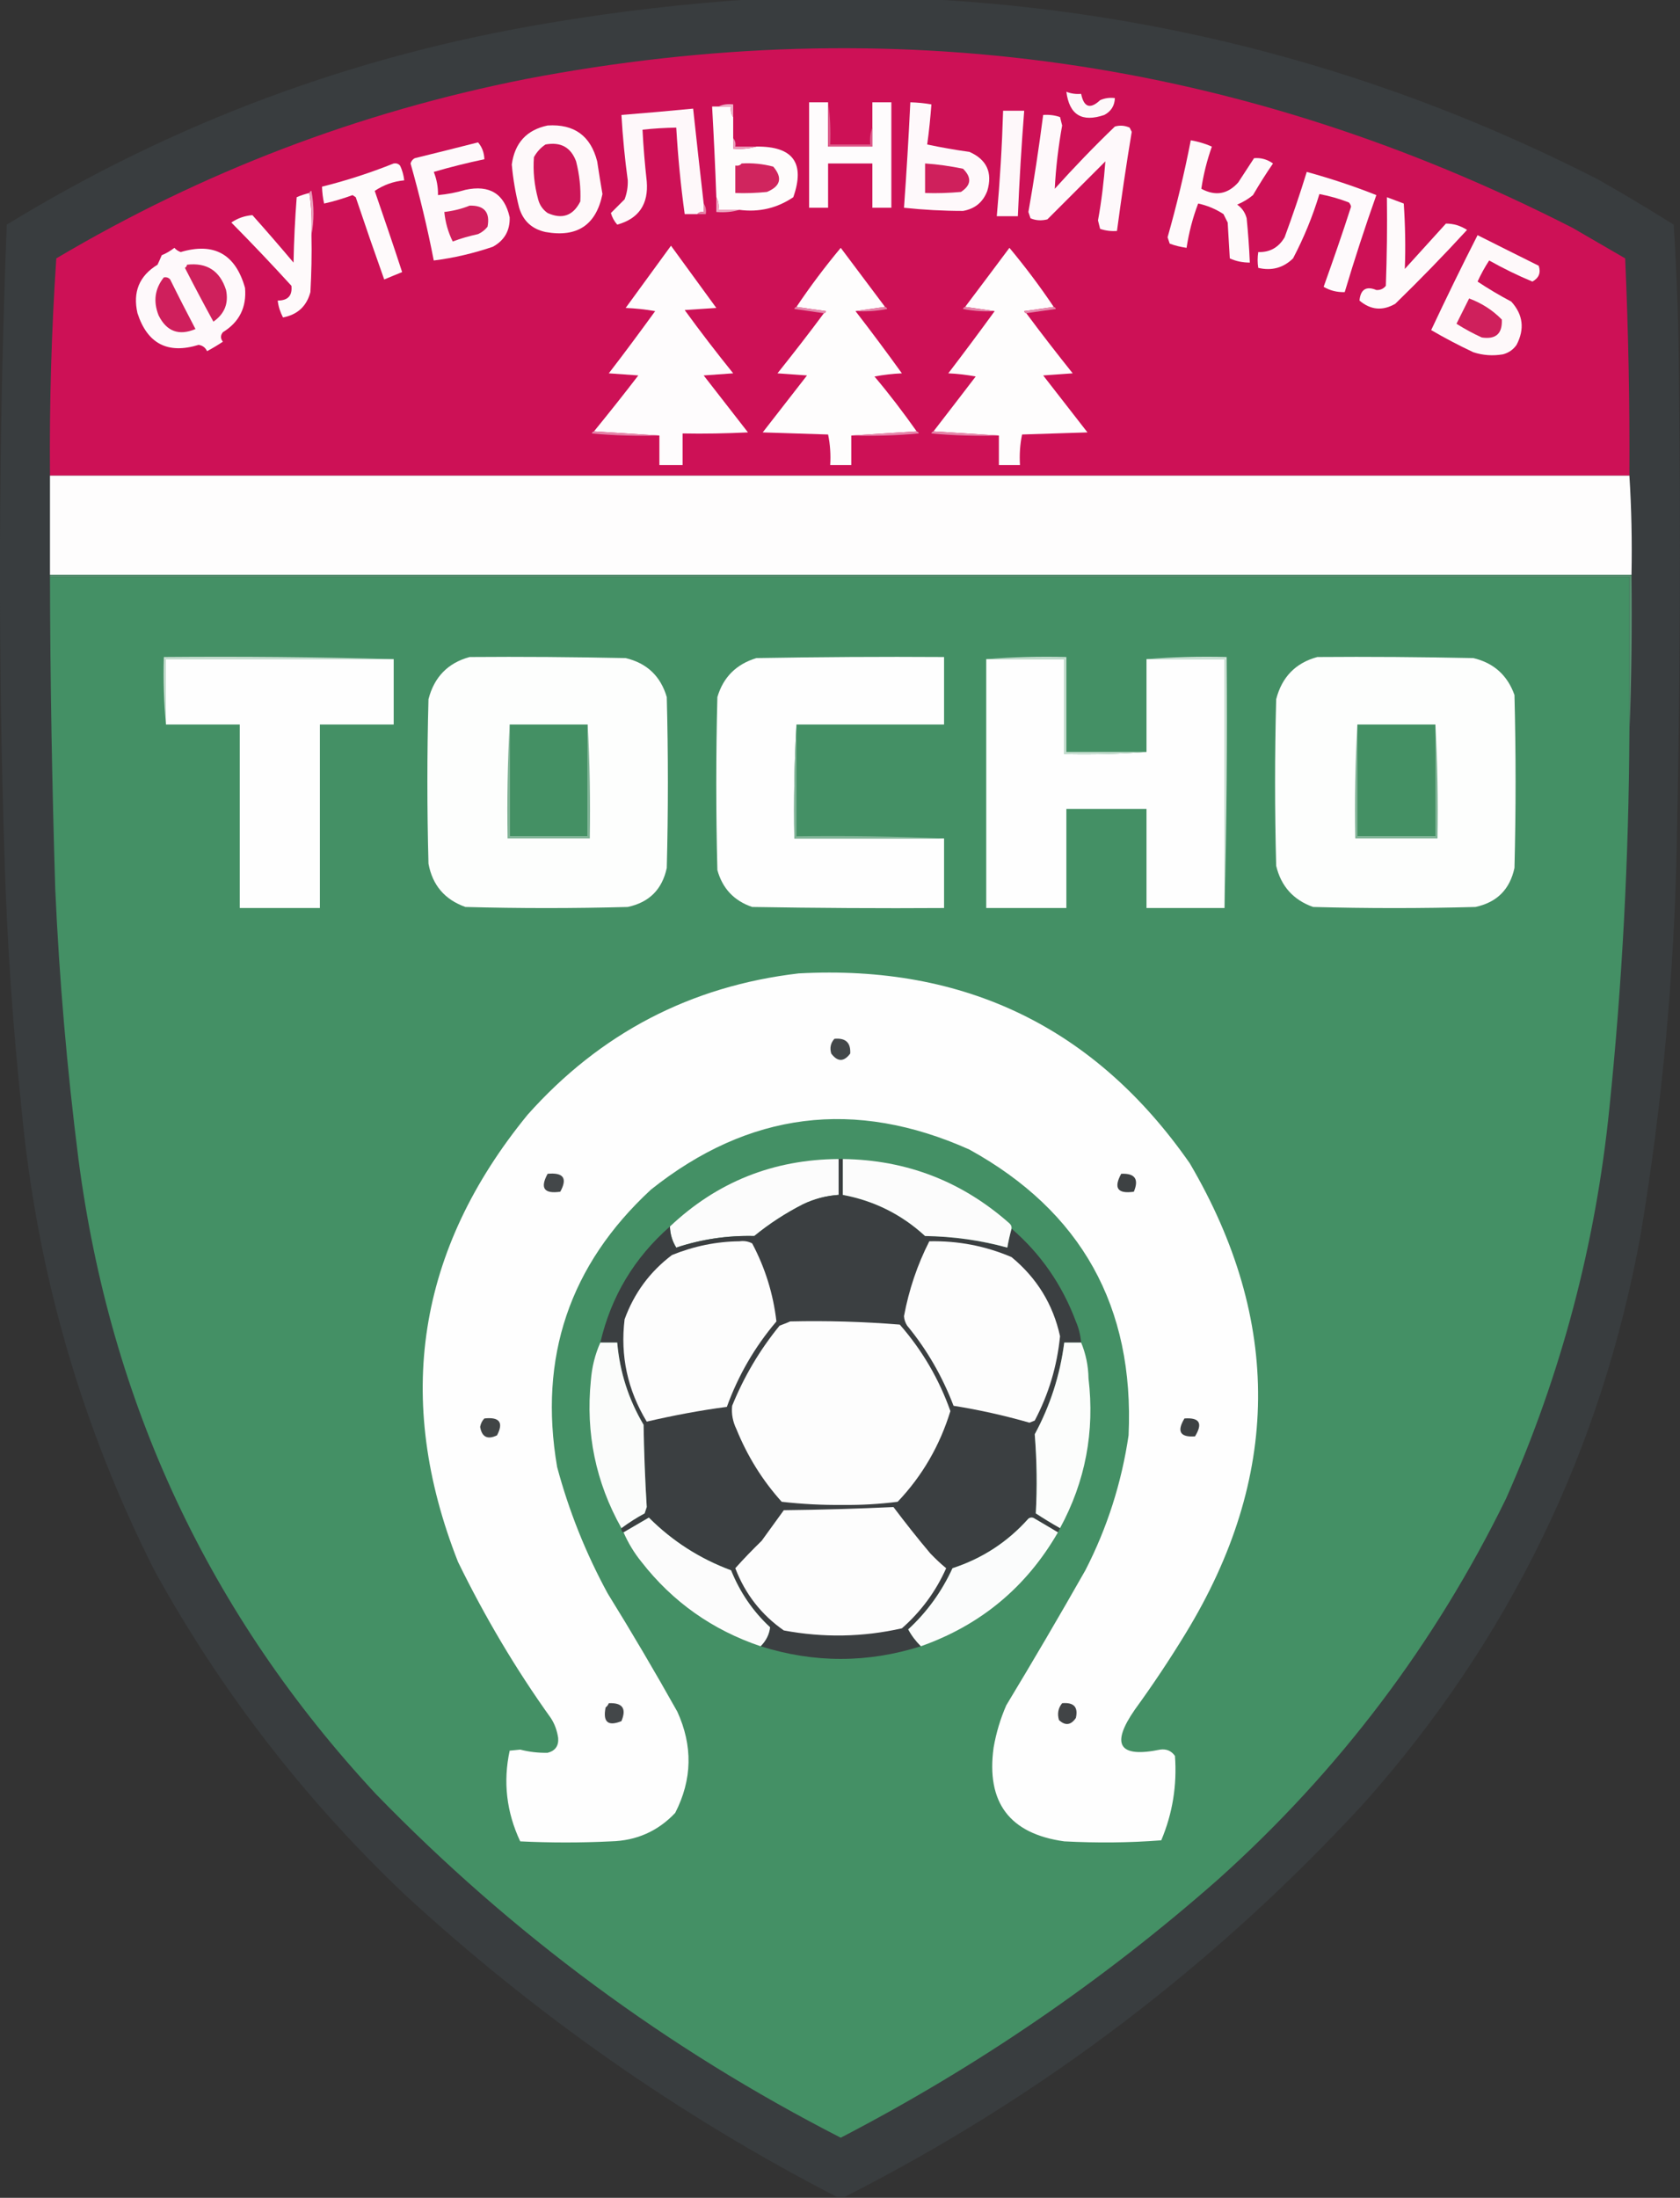 <?xml version="1.0" encoding="utf-8"?>
<!-- Generator: Adobe Illustrator 24.1.2, SVG Export Plug-In . SVG Version: 6.00 Build 0)  -->
<svg version="1.1" id="Слой_1" xmlns="http://www.w3.org/2000/svg" xmlns:xlink="http://www.w3.org/1999/xlink" x="0px" y="0px"
	 viewBox="0 0 796.7 1042" style="enable-background:new 0 0 796.7 1042;" xml:space="preserve">
<rect x="0" y="0" width="796.7" height="1042" fill="#333333" stroke="none"/>
<style type="text/css">
	.st0{opacity:0.981;fill-rule:evenodd;clip-rule:evenodd;fill:#393D3F;enable-background:new    ;}
	.st1{fill-rule:evenodd;clip-rule:evenodd;fill:#CD1156;}
	.st2{fill-rule:evenodd;clip-rule:evenodd;fill:#FDF8FA;}
	.st3{fill-rule:evenodd;clip-rule:evenodd;fill:#FEFCFD;}
	.st4{fill-rule:evenodd;clip-rule:evenodd;fill:#FEF9FB;}
	.st5{fill-rule:evenodd;clip-rule:evenodd;fill:#FEFCFC;}
	.st6{fill-rule:evenodd;clip-rule:evenodd;fill:#EFB1C8;}
	.st7{fill-rule:evenodd;clip-rule:evenodd;fill:#FEF8FA;}
	.st8{fill-rule:evenodd;clip-rule:evenodd;fill:#FEF9FA;}
	.st9{fill-rule:evenodd;clip-rule:evenodd;fill:#FEFAFB;}
	.st10{fill-rule:evenodd;clip-rule:evenodd;fill:#CD1658;}
	.st11{fill-rule:evenodd;clip-rule:evenodd;fill:#DD5A8A;}
	.st12{fill-rule:evenodd;clip-rule:evenodd;fill:#EA99B7;}
	.st13{fill-rule:evenodd;clip-rule:evenodd;fill:#D0255E;}
	.st14{fill-rule:evenodd;clip-rule:evenodd;fill:#CF205C;}
	.st15{fill-rule:evenodd;clip-rule:evenodd;fill:#FEFAFC;}
	.st16{fill-rule:evenodd;clip-rule:evenodd;fill:#CF1F5C;}
	.st17{fill-rule:evenodd;clip-rule:evenodd;fill:#EEABC4;}
	.st18{fill-rule:evenodd;clip-rule:evenodd;fill:#E685A9;}
	.st19{fill-rule:evenodd;clip-rule:evenodd;fill:#EA9BB8;}
	.st20{fill-rule:evenodd;clip-rule:evenodd;fill:#FEFDFD;}
	.st21{fill-rule:evenodd;clip-rule:evenodd;fill:#E688AC;}
	.st22{fill-rule:evenodd;clip-rule:evenodd;fill:#E583A8;}
	.st23{fill-rule:evenodd;clip-rule:evenodd;fill:#E582A7;}
	.st24{fill-rule:evenodd;clip-rule:evenodd;fill:#E68AAD;}
	.st25{fill-rule:evenodd;clip-rule:evenodd;fill:#E587AA;}
	.st26{fill-rule:evenodd;clip-rule:evenodd;fill:#E585A9;}
	.st27{fill-rule:evenodd;clip-rule:evenodd;fill:#E687AB;}
	.st28{fill-rule:evenodd;clip-rule:evenodd;fill:#578F70;}
	.st29{fill-rule:evenodd;clip-rule:evenodd;fill:#449065;}
	.st30{fill-rule:evenodd;clip-rule:evenodd;fill:#C8DED1;}
	.st31{fill-rule:evenodd;clip-rule:evenodd;fill:#FEFEFE;}
	.st32{fill-rule:evenodd;clip-rule:evenodd;fill:#FDFEFD;}
	.st33{fill-rule:evenodd;clip-rule:evenodd;fill:#C5DDCF;}
	.st34{fill-rule:evenodd;clip-rule:evenodd;fill:#D0E3D8;}
	.st35{fill-rule:evenodd;clip-rule:evenodd;fill:#80B396;}
	.st36{fill-rule:evenodd;clip-rule:evenodd;fill:#449064;}
	.st37{fill-rule:evenodd;clip-rule:evenodd;fill:#81B497;}
	.st38{fill-rule:evenodd;clip-rule:evenodd;fill:#434749;}
	.st39{fill-rule:evenodd;clip-rule:evenodd;fill:#FCFCFC;}
	.st40{fill-rule:evenodd;clip-rule:evenodd;fill:#3B3F41;}
	.st41{fill-rule:evenodd;clip-rule:evenodd;fill:#3D4143;}
	.st42{fill-rule:evenodd;clip-rule:evenodd;fill:#FDFDFD;}
	.st43{fill-rule:evenodd;clip-rule:evenodd;fill:#FBFCFB;}
	.st44{fill-rule:evenodd;clip-rule:evenodd;fill:#FCFDFC;}
	.st45{fill-rule:evenodd;clip-rule:evenodd;fill:#414546;}
	.st46{fill-rule:evenodd;clip-rule:evenodd;fill:#FBFCFC;}
	.st47{fill-rule:evenodd;clip-rule:evenodd;fill:#414446;}
</style>
<g>
	<path class="st0" d="M358.7-0.5c26.7,0,53.3,0,80,0c112.3,5.8,218.7,34.3,319,85.5c12.2,6.9,24.2,14.1,36,21.5
		c1.6,24.6,2.4,49.3,2.5,74c0.9,73,0.5,146-1,219c-1.2,62.1-6.9,123.8-17,185c-18.6,102.6-62.3,192.6-131,270
		c-71,77.2-153.2,139.6-246.5,187c-1.3,0-2.7,0-4,0c-74.8-38.6-143.1-86.5-205-143.5c-47.5-45.2-87-96.3-118.5-153.5
		c-34.8-68.9-55.8-141.9-63-219c-4.1-38.9-6.8-77.9-8-117c-3.3-100.7-2.9-201.4,1-302C82.3,58.1,167.8,26.3,259.7,11
		C292.7,5.4,325.7,1.6,358.7-0.5z"/>
</g>
<g>
	<path class="st1" d="M772.7,225.5c-249.7,0-499.3,0-749,0c-0.3-34.4,0.7-68.7,3-103c69.2-41,143.3-69.3,222.5-85
		C422.9,4.2,588.4,27.7,745.7,108c8.3,4.8,16.7,9.7,25,14.5C772.2,156.8,772.9,191.1,772.7,225.5z"/>
</g>
<g>
	<path class="st2" d="M505.7,43.5c2.2,0.9,4.5,1.2,7,1c1.3,6.4,4.3,7.4,9,3c2.2-1,4.6-1.3,7-1c-0.1,3.6-1.8,6.3-5,8
		C513.1,58.1,507.1,54.5,505.7,43.5z"/>
</g>
<g>
	<path class="st3" d="M392.7,48.5c0,7,0,14,0,21c7,0,14,0,21,0c0-3,0-6,0-9c0-4,0-8,0-12c3,0,6,0,9,0c0,16.7,0,33.3,0,50
		c-3,0-6,0-9,0c0-7,0-14,0-21c-7,0-14,0-21,0c0,7,0,14,0,21c-3,0-6,0-9,0c0-16.7,0-33.3,0-50C386.7,48.5,389.7,48.5,392.7,48.5z"/>
</g>
<g>
	<path class="st4" d="M431.7,48.5c3.4,0.1,6.7,0.4,10,1c-0.5,6.4-1.1,12.7-2,19c6.6,1.4,13.3,2.6,20,3.5c8.2,3.6,11.1,9.8,8.5,18.5
		c-2,5.3-5.8,8.5-11.5,9.5c-9.3,0-18.7-0.5-28-1.5C429.9,81.8,430.9,65.2,431.7,48.5z"/>
</g>
<g>
	<path class="st5" d="M340.7,50.5c2,0,4,0,6,0c-0.3,1.9,0,3.6,1,5c0,3.3,0,6.7,0,10c0,1.7,0,3.3,0,5c3.9,0.3,7.5,0,11-1
		c17.4-0.2,23.2,7.8,17.5,24c-7.7,5.2-16.2,7.2-25.5,6c-3.3,0-6.7,0-10,0c0.3-2.2,0-4.2-1-6c-0.5-14.3-1.2-28.7-2-43
		C338.7,50.5,339.7,50.5,340.7,50.5z"/>
</g>
<g>
	<path class="st6" d="M340.7,50.5c2.1-1,4.4-1.3,7-1c0,2,0,4,0,6c-1-1.4-1.3-3.1-1-5C344.7,50.5,342.7,50.5,340.7,50.5z"/>
</g>
<g>
	<path class="st7" d="M333.7,96.5c0,1.3,0,2.7,0,4c-1.3-0.2-2.3,0.1-3,1c-2,0-4,0-6,0c-1.9-13.6-3.2-27.3-4-41
		c-5.4,0.1-10.7,0.4-16,1c0.4,8.2,1.1,16.3,2,24.5c0.9,10.8-3.8,17.7-14,20.5c-1.4-1.6-2.4-3.4-3-5.5c2.1-2.1,4.3-4.3,6.5-6.5
		c1.1-2.9,1.6-5.9,1.5-9c-1.4-10.3-2.4-20.6-3-31c11.4-0.9,22.7-1.9,34-3C330.3,66.5,332,81.5,333.7,96.5z"/>
</g>
<g>
	<path class="st7" d="M475.7,52.5c3.3,0,6.7,0,10,0c-1.3,16.6-2.3,33.3-3,50c-3.3,0-6.7,0-10,0C474.2,85.9,475.2,69.2,475.7,52.5z"
		/>
</g>
<g>
	<path class="st4" d="M494.7,54.5c2.7-0.2,5.4,0.1,8,1c0.3,1.3,0.7,2.7,1,4c-1.8,10-3,20-3.5,30c9.1-10.1,18.6-20,28.5-29.5
		c2.4-0.7,4.7-0.5,7,0.5c0.3,0.7,0.7,1.3,1,2c-2.6,15.6-4.9,31.3-7,47c-2.7,0.2-5.4-0.1-8-1c-0.3-1.3-0.7-2.7-1-4
		c1.7-9.3,2.8-18.7,3.5-28c-9.2,9.2-18.3,18.3-27.5,27.5c-2.7,0.7-5.4,0.6-8-0.5c-0.3-1-0.7-2-1-3C490.4,85.2,492.7,69.9,494.7,54.5
		z"/>
</g>
<g>
	<path class="st8" d="M259.7,59.5c12.6-0.8,20.4,4.9,23.5,17c0.8,5.2,1.6,10.4,2.5,15.5c-3,14.7-12,20.7-27,18
		c-6.4-1.4-10.6-5.2-12.5-11.5c-1.7-6.7-2.9-13.6-3.5-20.5C244.1,67.8,249.7,61.6,259.7,59.5z"/>
</g>
<g>
	<path class="st9" d="M564.7,66.5c3.4,0.6,6.8,1.6,10,3c-2.3,6.5-4,13.2-5,20c6.7,3.6,12.5,2.6,17.5-3c2.5-3.8,5-7.7,7.5-11.5
		c3.3-0.3,6.3,0.6,9,2.5c-3.4,4.9-6.5,9.9-9.5,15c-2.3,1.9-4.8,3.4-7.5,4.5c2.3,1.6,3.8,3.8,4.5,6.5c0.7,7,1.2,14,1.5,21
		c-3.3,0-6.5-0.6-9.5-2c-0.3-5.7-0.7-11.3-1-17c-0.7-1.3-1.3-2.7-2-4c-3.7-2.4-7.7-4.1-12-5c-2.6,6.8-4.4,13.8-5.5,21
		c-2.7-0.4-5.4-1-8-2c-0.3-1-0.7-2-1-3C558,97.3,561.7,82,564.7,66.5z"/>
</g>
<g>
	<path class="st4" d="M226.7,67.5c1.9,2.2,2.9,4.9,3,8c-8.1,1.7-16.1,3.7-24,6c1.4,3.5,2.1,7.2,2,11c4.4-0.4,8.7-1.2,13-2.5
		c11.5-2.5,18.5,1.9,21,13c0.2,6.3-2.5,11-8,14c-9.1,3.1-18.5,5.3-28,6.5c-3-15.5-6.7-30.8-11-46c0.3-1.1,1-2,2-2.5
		C206.9,72.5,216.9,70,226.7,67.5z"/>
</g>
<g>
	<path class="st10" d="M258.7,68.5c7.2-1.3,12,1.3,14.5,8c1.6,6.3,2.3,12.6,2,19c-3.4,6.8-8.6,8.6-15.5,5.5
		c-2.3-1.6-3.8-3.8-4.5-6.5c-1.8-6.6-2.5-13.2-2-20C254.6,72,256.4,70,258.7,68.5z"/>
</g>
<g>
	<path class="st11" d="M392.7,48.5c1,6.5,1.3,13.1,1,20c6.3,0,12.7,0,19,0c-0.3-2.9,0-5.6,1-8c0,3,0,6,0,9c-7,0-14,0-21,0
		C392.7,62.5,392.7,55.5,392.7,48.5z"/>
</g>
<g>
	<path class="st12" d="M347.7,65.5c0.9,1.1,1.3,2.4,1,4c3.3,0,6.7,0,10,0c-3.5,1-7.1,1.3-11,1C347.7,68.8,347.7,67.2,347.7,65.5z"/>
</g>
<g>
	<path class="st9" d="M186.7,77.5c1.2-0.2,2.2,0.1,3,1c1.1,2.2,1.7,4.6,2,7c-5.2,0.5-9.8,2.2-14,5c4.4,12.8,8.8,25.6,13,38.5
		c-2.9,1.2-5.7,2.3-8.5,3.5c-4.6-12.9-9.1-25.9-13.5-39c-0.5-0.3-1-0.7-1.5-1c-4.4,1.6-8.9,3-13.5,4c-0.6-2.6-0.9-5.3-1-8
		C164.4,85.6,175.7,81.9,186.7,77.5z"/>
</g>
<g>
	<path class="st13" d="M351.7,77.5c5.1-0.3,10.1,0.2,15,1.5c4.5,5.3,3.5,9.3-3,12c-5,0.5-10,0.7-15,0.5c0-4.3,0-8.7,0-13
		C350,78.7,351,78.4,351.7,77.5z"/>
</g>
<g>
	<path class="st14" d="M438.7,77.5c6.1,0.4,12.1,1.3,18,2.5c4.2,4.2,3.9,7.8-1,11c-5.7,0.5-11.3,0.7-17,0.5
		C438.7,86.8,438.7,82.2,438.7,77.5z"/>
</g>
<g>
	<path class="st15" d="M619.7,81.5c11.2,3.1,22.2,6.7,33,11c-5.4,15.2-10.4,30.6-15,46c-3.6,0.1-6.9-0.7-10-2.5
		c4.5-12.6,8.9-25.2,13-38c-0.1-0.8-0.5-1.4-1-2c-4.6-1.8-9.3-3.1-14-4c-3.2,10.6-7.4,20.8-12.5,30.5c-4.6,4.5-10.1,6-16.5,4.5
		c-0.4-2.4-0.4-4.9,0-7.5c5.5,0.2,9.7-2.2,12.5-7C613,102.2,616.5,91.9,619.7,81.5z"/>
</g>
<g>
	<path class="st9" d="M146.7,91.5c1,6.5,1.3,13.1,1,20c0.2,9,0,18-0.5,27c-1.8,6.7-6.1,10.7-13,12c-1.3-2.5-2.2-5.2-2.5-8
		c4.8,0,7-2.3,6.5-7c-9.3-10.2-18.8-20.2-28.5-30c3.1-2.1,6.4-3.2,10-3.5c6.6,7.4,13.1,14.9,19.5,22.5c0.2-10.3,0.7-20.7,1.5-31
		C142.7,92.6,144.7,92,146.7,91.5z"/>
</g>
<g>
	<path class="st9" d="M657.7,93.5c2.6,1,5.3,2,8,3c0.7,10.3,0.9,20.7,0.5,31c6.5-7.2,13-14.3,19.5-21.5c3.6,0,6.9,1,10,3
		c-11,12-22.3,23.6-34,35c-6,3.5-11.7,3-17-1.5c0.5-5.3,3.2-7,8-5c1.9,0.1,3.4-0.6,4.5-2C657.7,121.5,657.9,107.5,657.7,93.5z"/>
</g>
<g>
	<path class="st16" d="M222.7,97.5c7-0.2,9.8,3.2,8.5,10c-1.2,1.5-2.7,2.7-4.5,3.5c-4.1,0.9-8.1,2-12,3.5c-2.2-4.4-3.5-9.1-4-14
		C215,100,219,99,222.7,97.5z"/>
</g>
<g>
	<path class="st17" d="M339.7,93.5c1,1.8,1.3,3.8,1,6c3.3,0,6.7,0,10,0c-3.5,1-7.1,1.3-11,1C339.7,98.2,339.7,95.8,339.7,93.5z"/>
</g>
<g>
	<path class="st18" d="M333.7,96.5c1,1.4,1.3,3.1,1,5c-1.3,0-2.7,0-4,0c0.7-0.9,1.7-1.2,3-1C333.7,99.2,333.7,97.8,333.7,96.5z"/>
</g>
<g>
	<path class="st19" d="M146.7,91.5c0.1-0.5,0.4-0.9,1-1c1.3,7.2,1.3,14.2,0,21C148,104.6,147.7,98,146.7,91.5z"/>
</g>
<g>
	<path class="st8" d="M700.7,111.5c9.6,4.8,19.3,9.7,29,14.5c1.1,3.3,0.1,5.8-3,7.5c-7-2.9-13.9-6.3-20.5-10
		c-2.1,3.2-3.9,6.5-5.5,10c5.1,3.4,10.5,6.6,16,9.5c5.6,6.2,6.4,13,2.5,20.5c-1.6,2.3-3.8,3.8-6.5,4.5c-4.8,0.8-9.4,0.5-14-1
		c-6.8-3.2-13.5-6.7-20-10.5C685.8,141.4,693.1,126.4,700.7,111.5z"/>
</g>
<g>
	<path class="st4" d="M82.7,117.5c0.8,0.9,1.8,1.6,3,2c15.8-4.7,26,1,30.5,17c0.8,9.2-2.7,16.2-10.5,21c-1.2,1.5-1.2,3,0,4.5
		c-2.4,1.6-4.9,3.1-7.5,4.5c-0.8-1.7-2.1-2.7-4-3c-14.6,4.5-24.3-0.5-29-15c-2.3-10,0.8-17.7,9.5-23c0.7-1.5,1.4-3,2-4.5
		C78.9,120.1,80.9,118.9,82.7,117.5z"/>
</g>
<g>
	<path class="st3" d="M312.7,206.5c-10.3-0.7-20.7-1.3-31-2c7.1-8.7,14.1-17.5,21-26.5c-4.7-0.3-9.3-0.7-14-1
		c7.5-9.7,14.8-19.6,22-29.5c-4.6-0.8-9.3-1.3-14-1.5c7.2-9.8,14.3-19.7,21.5-29.5c7.2,9.8,14.3,19.7,21.5,29.5c-5,0.3-10,0.7-15,1
		c7.4,10.2,15.1,20.2,23,30c-4.7,0.3-9.3,0.7-14,1c7,9,14,18,21,27c-10.3,0.5-20.7,0.7-31,0.5c0,5,0,10,0,15c-3.7,0-7.3,0-11,0
		C312.7,215.8,312.7,211.2,312.7,206.5z"/>
</g>
<g>
	<path class="st20" d="M419.7,145.5c-4.7,0.7-9.3,1.3-14,2c7.5,9.7,14.8,19.5,22,29.5c-4.4,0.2-8.7,0.7-13,1.5
		c7.1,8.4,13.7,17.1,20,26c-10.3,0.7-20.7,1.3-31,2c0,4.7,0,9.3,0,14c-3.3,0-6.7,0-10,0c0.3-4.9,0-9.8-1-14.5
		c-10.3-0.3-20.7-0.7-31-1c7-9,14-18,21-27c-4.7-0.3-9.3-0.7-14-1c7.5-9.4,14.9-18.9,22-28.5c0.5-0.1,0.9-0.4,1-1
		c-4.8-0.7-9.5-1.3-14-2c6.5-9.7,13.5-19,21-28C405.7,126.8,412.7,136.2,419.7,145.5z"/>
</g>
<g>
	<path class="st20" d="M499.7,145.5c-4.5,0.7-9.2,1.3-14,2c0.1,0.6,0.5,0.9,1,1c7.1,9.6,14.5,19.1,22,28.5c-4.7,0.3-9.3,0.7-14,1
		c7,9,14,18,21,27c-10.3,0.3-20.7,0.7-31,1c-1,4.7-1.3,9.6-1,14.5c-3.3,0-6.7,0-10,0c0-4.7,0-9.3,0-14c-10.3-0.7-20.7-1.3-31-2
		c6.7-8.6,13.3-17.3,20-26c-4.3-0.8-8.6-1.3-13-1.5c7.5-9.8,14.8-19.6,22-29.5c-4.7-0.7-9.3-1.3-14-2c7-9.3,14-18.6,21-28
		C486.2,126.5,493.2,135.8,499.7,145.5z"/>
</g>
<g>
	<path class="st14" d="M88.7,125.5c9.4-1.1,15.6,2.9,18.5,12c1.3,6.3-0.7,11.3-6,15c-4.6-8.4-9.1-16.9-13.5-25.5
		C88.3,126.6,88.6,126.1,88.7,125.5z"/>
</g>
<g>
	<path class="st16" d="M77.7,131.5c1.2-0.2,2.2,0.1,3,1c3.9,7.9,7.9,15.7,12,23.5c-7.8,3.3-13.7,1.2-17.5-6.5
		C72.6,142.9,73.4,136.9,77.7,131.5z"/>
</g>
<g>
	<path class="st14" d="M696.7,141.5c5.9,2.2,11.1,5.5,15.5,10c0.3,6.7-2.8,9.5-9.5,8.5c-4.2-1.9-8.2-4.1-12-6.5
		C692.7,149.5,694.7,145.5,696.7,141.5z"/>
</g>
<g>
	<path class="st21" d="M377.7,145.5c4.5,0.7,9.2,1.3,14,2c-0.1,0.6-0.5,0.9-1,1c-4.5-0.7-9.2-1.3-14-2
		C376.8,145.9,377.2,145.6,377.7,145.5z"/>
</g>
<g>
	<path class="st22" d="M419.7,145.5c0.5,0.1,0.9,0.4,1,1c-5,1-10,1.3-15,1C410.4,146.8,415.1,146.2,419.7,145.5z"/>
</g>
<g>
	<path class="st23" d="M457.7,145.5c4.7,0.7,9.3,1.3,14,2c-5,0.3-10,0-15-1C456.8,145.9,457.2,145.6,457.7,145.5z"/>
</g>
<g>
	<path class="st24" d="M499.7,145.5c0.5,0.1,0.9,0.4,1,1c-4.8,0.7-9.5,1.3-14,2c-0.5-0.1-0.9-0.4-1-1
		C490.5,146.8,495.2,146.2,499.7,145.5z"/>
</g>
<g>
	<path class="st25" d="M442.7,204.5c10.3,0.7,20.7,1.3,31,2c-10.7,0.3-21.4,0-32-1C441.8,204.9,442.2,204.6,442.7,204.5z"/>
</g>
<g>
	<path class="st26" d="M281.7,204.5c10.3,0.7,20.7,1.3,31,2c-10.7,0.3-21.4,0-32-1C280.8,204.9,281.2,204.6,281.7,204.5z"/>
</g>
<g>
	<path class="st27" d="M434.7,204.5c0.5,0.1,0.9,0.4,1,1c-10.6,1-21.3,1.3-32,1C414.1,205.8,424.4,205.2,434.7,204.5z"/>
</g>
<g>
	<path class="st20" d="M23.7,225.5c249.7,0,499.3,0,749,0c1,15.5,1.3,31.2,1,47c-250,0-500,0-750,0
		C23.7,256.8,23.7,241.2,23.7,225.5z"/>
</g>
<g>
	<path class="st28" d="M23.7,273.5c0-0.3,0-0.7,0-1c250,0,500,0,750,0c0.3,25.2,0,50.2-1,75c0-24.7,0-49.3,0-74
		C523.1,273.5,273.4,273.5,23.7,273.5z"/>
</g>
<g>
	<path class="st29" d="M23.7,273.5c249.7,0,499.3,0,749,0c0,24.7,0,49.3,0,74c-0.3,59.5-3.4,118.8-9.5,178
		c-6.5,64.3-22.8,126-49,185C680.5,779.4,635,839.6,577.7,891c-54.6,48.1-114.3,88.9-179,122.5c-82.4-42.2-155.9-96.5-220.5-163
		c-78.9-84.9-125.9-185.2-141-301c-5.4-42.5-9.1-85.2-11-128C24.7,372.2,23.8,322.8,23.7,273.5z"/>
</g>
<g>
	<path class="st30" d="M186.7,312.5c-36,0-72,0-108,0c0,10.3,0,20.7,0,31c-1-10.5-1.3-21.2-1-32
		C114.2,311.2,150.6,311.5,186.7,312.5z"/>
</g>
<g>
	<path class="st31" d="M186.7,312.5c0,10.3,0,20.7,0,31c-11.7,0-23.3,0-35,0c0,29,0,58,0,87c-12.7,0-25.3,0-38,0c0-29,0-58,0-87
		c-11.7,0-23.3,0-35,0c0-10.3,0-20.7,0-31C114.7,312.5,150.7,312.5,186.7,312.5z"/>
</g>
<g>
	<path class="st32" d="M222.7,311.5c24.7-0.2,49.3,0,74,0.5c10.1,2.4,16.6,8.6,19.5,18.5c0.7,27,0.7,54,0,81
		c-2.2,10.2-8.3,16.3-18.5,18.5c-25.7,0.7-51.3,0.7-77,0c-9.8-3.5-15.6-10.3-17.5-20.5c-0.7-26-0.7-52,0-78
		C205.9,321,212.4,314.3,222.7,311.5z"/>
</g>
<g>
	<path class="st31" d="M377.7,343.5c-1,17.8-1.3,35.8-1,54c23.7,0,47.3,0,71,0c0,11,0,22,0,33c-30.3,0.2-60.7,0-91-0.5
		c-8.6-2.9-14.1-8.8-16.5-17.5c-0.7-27.3-0.7-54.7,0-82c2.8-9.5,9-15.6,18.5-18.5c29.7-0.5,59.3-0.7,89-0.5c0,10.7,0,21.3,0,32
		C424.4,343.5,401.1,343.5,377.7,343.5z"/>
</g>
<g>
	<path class="st31" d="M467.7,312.5c12.3,0,24.7,0,37,0c0,15,0,30,0,45c13.2,0.3,26.2,0,39-1c0-14.7,0-29.3,0-44c12.3,0,24.7,0,37,0
		c0,39.3,0,78.7,0,118c-12.3,0-24.7,0-37,0c0-15.7,0-31.3,0-47c-12.7,0-25.3,0-38,0c0,15.7,0,31.3,0,47c-12.7,0-25.3,0-38,0
		C467.7,391.2,467.7,351.8,467.7,312.5z"/>
</g>
<g>
	<path class="st33" d="M467.7,312.5c12.5-1,25.2-1.3,38-1c0,15,0,30,0,45c12.7,0,25.3,0,38,0c-12.8,1-25.8,1.3-39,1c0-15,0-30,0-45
		C492.4,312.5,480.1,312.5,467.7,312.5z"/>
</g>
<g>
	<path class="st34" d="M543.7,312.5c12.5-1,25.2-1.3,38-1c0.3,39.8,0,79.5-1,119c0-39.3,0-78.7,0-118
		C568.4,312.5,556.1,312.5,543.7,312.5z"/>
</g>
<g>
	<path class="st32" d="M624.7,311.5c24.7-0.2,49.3,0,74,0.5c9.7,2.3,16.2,8.2,19.5,17.5c0.7,27.3,0.7,54.7,0,82
		c-2.2,10.2-8.3,16.3-18.5,18.5c-25.7,0.7-51.3,0.7-77,0c-9.3-3.3-15.2-9.8-17.5-19.5c-0.7-26.3-0.7-52.7,0-79
		C607.9,321,614.4,314.3,624.7,311.5z"/>
</g>
<g>
	<path class="st35" d="M241.7,343.5c0,17.7,0,35.3,0,53c12.3,0,24.7,0,37,0c0-17.7,0-35.3,0-53c1,17.8,1.3,35.8,1,54
		c-13,0-26,0-39,0C240.4,379.3,240.7,361.3,241.7,343.5z"/>
</g>
<g>
	<path class="st36" d="M241.7,343.5c12.3,0,24.7,0,37,0c0,17.7,0,35.3,0,53c-12.3,0-24.7,0-37,0
		C241.7,378.8,241.7,361.2,241.7,343.5z"/>
</g>
<g>
	<path class="st35" d="M643.7,343.5c0,17.7,0,35.3,0,53c12.3,0,24.7,0,37,0c0-17.7,0-35.3,0-53c1,17.8,1.3,35.8,1,54
		c-13,0-26,0-39,0C642.4,379.3,642.7,361.3,643.7,343.5z"/>
</g>
<g>
	<path class="st36" d="M643.7,343.5c12.3,0,24.7,0,37,0c0,17.7,0,35.3,0,53c-12.3,0-24.7,0-37,0
		C643.7,378.8,643.7,361.2,643.7,343.5z"/>
</g>
<g>
	<path class="st37" d="M377.7,343.5c0,17.7,0,35.3,0,53c23.5-0.3,46.8,0,70,1c-23.7,0-47.3,0-71,0
		C376.4,379.3,376.7,361.3,377.7,343.5z"/>
</g>
<g>
	<path class="st31" d="M378.7,461.5c78.8-4.3,140.7,25.7,185.5,90c43.9,74.7,43.2,149-2,223c-7.5,12.3-15.5,24.3-24,36
		c-11.6,16.7-7.6,23,12,19c3-0.4,5.3,0.6,7,3c1,13.9-1.1,27.2-6.5,40c-15.3,1.2-30.7,1.3-46,0.5c-25.9-3.6-37.1-18.4-33.5-44.5
		c1.2-6.9,3.2-13.6,6-20c12.8-21.2,25.3-42.5,37.5-64c10.4-20.2,17.2-41.6,20.5-64c2.8-61-22.4-106.2-75.5-135.5
		c-54.3-24.3-104.7-17.9-151,19c-38.6,35.7-53.4,79.5-44.5,131.5c5.6,20.9,13.6,40.9,24,60c11.4,18.4,22.4,37.1,33,56
		c7.4,16.2,7.1,32.2-1,48c-8.2,8.7-18.4,13.2-30.5,13.5c-14.3,0.7-28.7,0.7-43,0c-6.5-13.8-8.2-28.2-5-43c1.7-0.2,3.3-0.3,5-0.5
		c4.3,1.1,8.6,1.6,13,1.5c3.6-0.9,5.3-3.3,5-7c-0.5-3.4-1.6-6.6-3.5-9.5c-16.7-23.3-31.3-48-44-74c-30.4-77.2-19.4-147.9,33-212
		C284.6,489.9,327.5,467.5,378.7,461.5z"/>
</g>
<g>
	<path class="st38" d="M395.7,492.5c5.3-0.5,7.8,1.8,7.5,7c-3,4-6,4-9,0C393.4,496.8,393.9,494.5,395.7,492.5z"/>
</g>
<g>
	<path class="st39" d="M397.7,549.5c0,5.7,0,11.3,0,17c-5.9,0.4-11.6,1.9-17,4.5c-8.2,4.2-15.9,9.2-23,15c-12.7-0.3-25,1.5-37,5.5
		c-1.9-3-2.9-6.4-3-10C340,560.4,366.7,549.7,397.7,549.5z"/>
</g>
<g>
	<path class="st40" d="M397.7,549.5c0.7,0,1.3,0,2,0c0,5.7,0,11.3,0,17c14.9,2.8,27.9,9.3,39,19.5c13.3,0.2,26.3,2,39,5.5
		c0.5-3,1.2-6,2-9c13.8,11.9,24,26.6,30.5,44c1.4,3.2,2.2,6.6,2.5,10c-2.7,0-5.3,0-8,0c-2,15.5-6.7,30-14,43.5
		c1,12.5,1.2,25,0.5,37.5c3.8,2.5,7.6,4.8,11.5,7c-0.3,0.7-0.7,1.3-1,2c-3.6-2.2-7.3-4.3-11-6.5c-1-0.7-2-0.7-3,0
		c-9.9,11.1-21.9,18.9-36,23.5c-5.1,11.1-12.1,20.8-21,29c1.6,3,3.6,5.6,6,8c-25.3,8-50.7,8-76,0c2.6-2.6,4.1-5.6,4.5-9
		c-8.2-7.6-14.3-16.6-18.5-27c-14.8-5.5-27.8-13.8-39-25c-4,2.3-8,4.7-12,7c-0.8-0.3-1.2-1-1-2c3.5-2.6,7.1-4.9,11-7
		c0.3-1,0.7-2,1-3c-0.8-13-1.3-26-1.5-39c-7.1-12-11.3-25-12.5-39c-2.7,0-5.3,0-8,0c5.1-21.9,16.1-40.2,33-55c0.1,3.6,1.1,7,3,10
		c12-4,24.3-5.8,37-5.5c7.1-5.8,14.8-10.8,23-15c5.4-2.6,11.1-4.1,17-4.5C397.7,560.8,397.7,555.2,397.7,549.5z"/>
</g>
<g>
	<path class="st39" d="M399.7,549.5c30.2,0.4,56.5,10.6,79,30.5c0.8,0.7,1.1,1.5,1,2.5c-0.8,3-1.5,6-2,9c-12.7-3.5-25.7-5.3-39-5.5
		c-11.1-10.2-24.1-16.7-39-19.5C399.7,560.8,399.7,555.2,399.7,549.5z"/>
</g>
<g>
	<path class="st38" d="M259.7,556.5c7.5-0.7,9.5,2.1,6,8.5C258,566.1,256,563.3,259.7,556.5z"/>
</g>
<g>
	<path class="st41" d="M531.7,556.5c6.5-0.3,8.5,2.5,6,8.5C530,566.1,528,563.3,531.7,556.5z"/>
</g>
<g>
	<path class="st42" d="M350.7,588.5c2.1-0.3,4.1,0,6,1c6.2,11.7,10,24,11.5,37c-10.3,12.1-18.1,25.6-23.5,40.5
		c-12.9,1.7-25.5,4.1-38,7c-9.1-15-12.6-31.2-10.5-48.5c4.5-12.4,12-22.6,22.5-30.5C329.1,590.8,339.8,588.6,350.7,588.5z"/>
</g>
<g>
	<path class="st42" d="M440.7,588.5c13.6-0.3,26.6,2.2,39,7.5c12,9.9,19.7,22.4,23,37.5c-1.4,14.2-5.4,27.5-12,40
		c-0.8,0.3-1.7,0.7-2.5,1c-11.9-3.4-23.9-6.1-36-8c-5.3-13.9-12.6-26.6-22-38c-0.9-1.4-1.4-2.9-1.5-4.5
		C431,611.6,435,599.7,440.7,588.5z"/>
</g>
<g>
	<path class="st42" d="M374.7,626.5c17.4-0.4,34.7,0.1,52,1.5c10.6,12.1,18.6,25.8,24,41c-5,16.3-13.3,30.7-25,43
		c-8.6,1.1-17.3,1.6-26,1.5c-9.7,0.1-19.4-0.4-29-1.5c-9.2-10.2-16.3-21.7-21.5-34.5c-1.7-3.5-2.4-7.2-2-11
		c5.6-13.8,13.1-26.5,22.5-38C371.5,627.8,373.2,627.2,374.7,626.5z"/>
</g>
<g>
	<path class="st43" d="M284.7,636.5c2.7,0,5.3,0,8,0c1.2,14,5.4,27,12.5,39c0.2,13,0.7,26,1.5,39c-0.3,1-0.7,2-1,3
		c-3.9,2.1-7.5,4.4-11,7c-12.2-21.7-17-45-14.5-70C280.7,648.1,282.2,642.1,284.7,636.5z"/>
</g>
<g>
	<path class="st44" d="M512.7,636.5c2.2,5.3,3.4,11,3.5,17c3,25.3-1.5,48.9-13.5,71c-3.9-2.2-7.7-4.5-11.5-7
		c0.7-12.5,0.5-25-0.5-37.5c7.3-13.5,12-28,14-43.5C507.4,636.5,510.1,636.5,512.7,636.5z"/>
</g>
<g>
	<path class="st45" d="M229.7,672.5c7.2-0.8,9.2,1.9,6,8c-4.5,2.2-7.2,0.8-8-4C228,674.9,228.6,673.6,229.7,672.5z"/>
</g>
<g>
	<path class="st41" d="M561.7,672.5c7.2-0.5,8.8,2.3,5,8.5C559.6,681.5,558,678.6,561.7,672.5z"/>
</g>
<g>
	<path class="st42" d="M423.7,714.5c5.6,7.4,11.4,14.8,17.5,22c2.4,2.5,4.9,4.9,7.5,7c-4.9,11-11.9,20.5-21,28.5
		c-18.6,4.2-37.3,4.5-56,1c-10.6-7.4-18.3-17.2-23-29.5c4-4.5,8.2-8.8,12.5-13c3.5-4.8,7-9.7,10.5-14.5
		C389.2,715.8,406.6,715.3,423.7,714.5z"/>
</g>
<g>
	<path class="st39" d="M360.7,780.5c-22.8-7.7-41.7-21-56.5-40c-3.5-4.3-6.3-9-8.5-14c4-2.3,8-4.7,12-7c11.2,11.2,24.2,19.5,39,25
		c4.2,10.4,10.3,19.4,18.5,27C364.8,774.9,363.3,777.9,360.7,780.5z"/>
</g>
<g>
	<path class="st46" d="M501.7,726.5c-15,26-36.7,44-65,54c-2.4-2.4-4.4-5-6-8c8.9-8.2,15.9-17.9,21-29c14.1-4.6,26.1-12.4,36-23.5
		c1-0.7,2-0.7,3,0C494.4,722.2,498.1,724.3,501.7,726.5z"/>
</g>
<g>
	<path class="st38" d="M288.7,807.5c6.5-0.3,8.5,2.5,6,8.5c-6.4,2.6-8.9,0.4-7.5-6.5C287.9,809,288.4,808.3,288.7,807.5z"/>
</g>
<g>
	<path class="st47" d="M503.7,807.5c5.5-0.5,7.7,1.8,6.5,7c-2.3,3.4-5,3.8-8,1C501.3,812.5,501.8,809.8,503.7,807.5z"/>
</g>
</svg>

